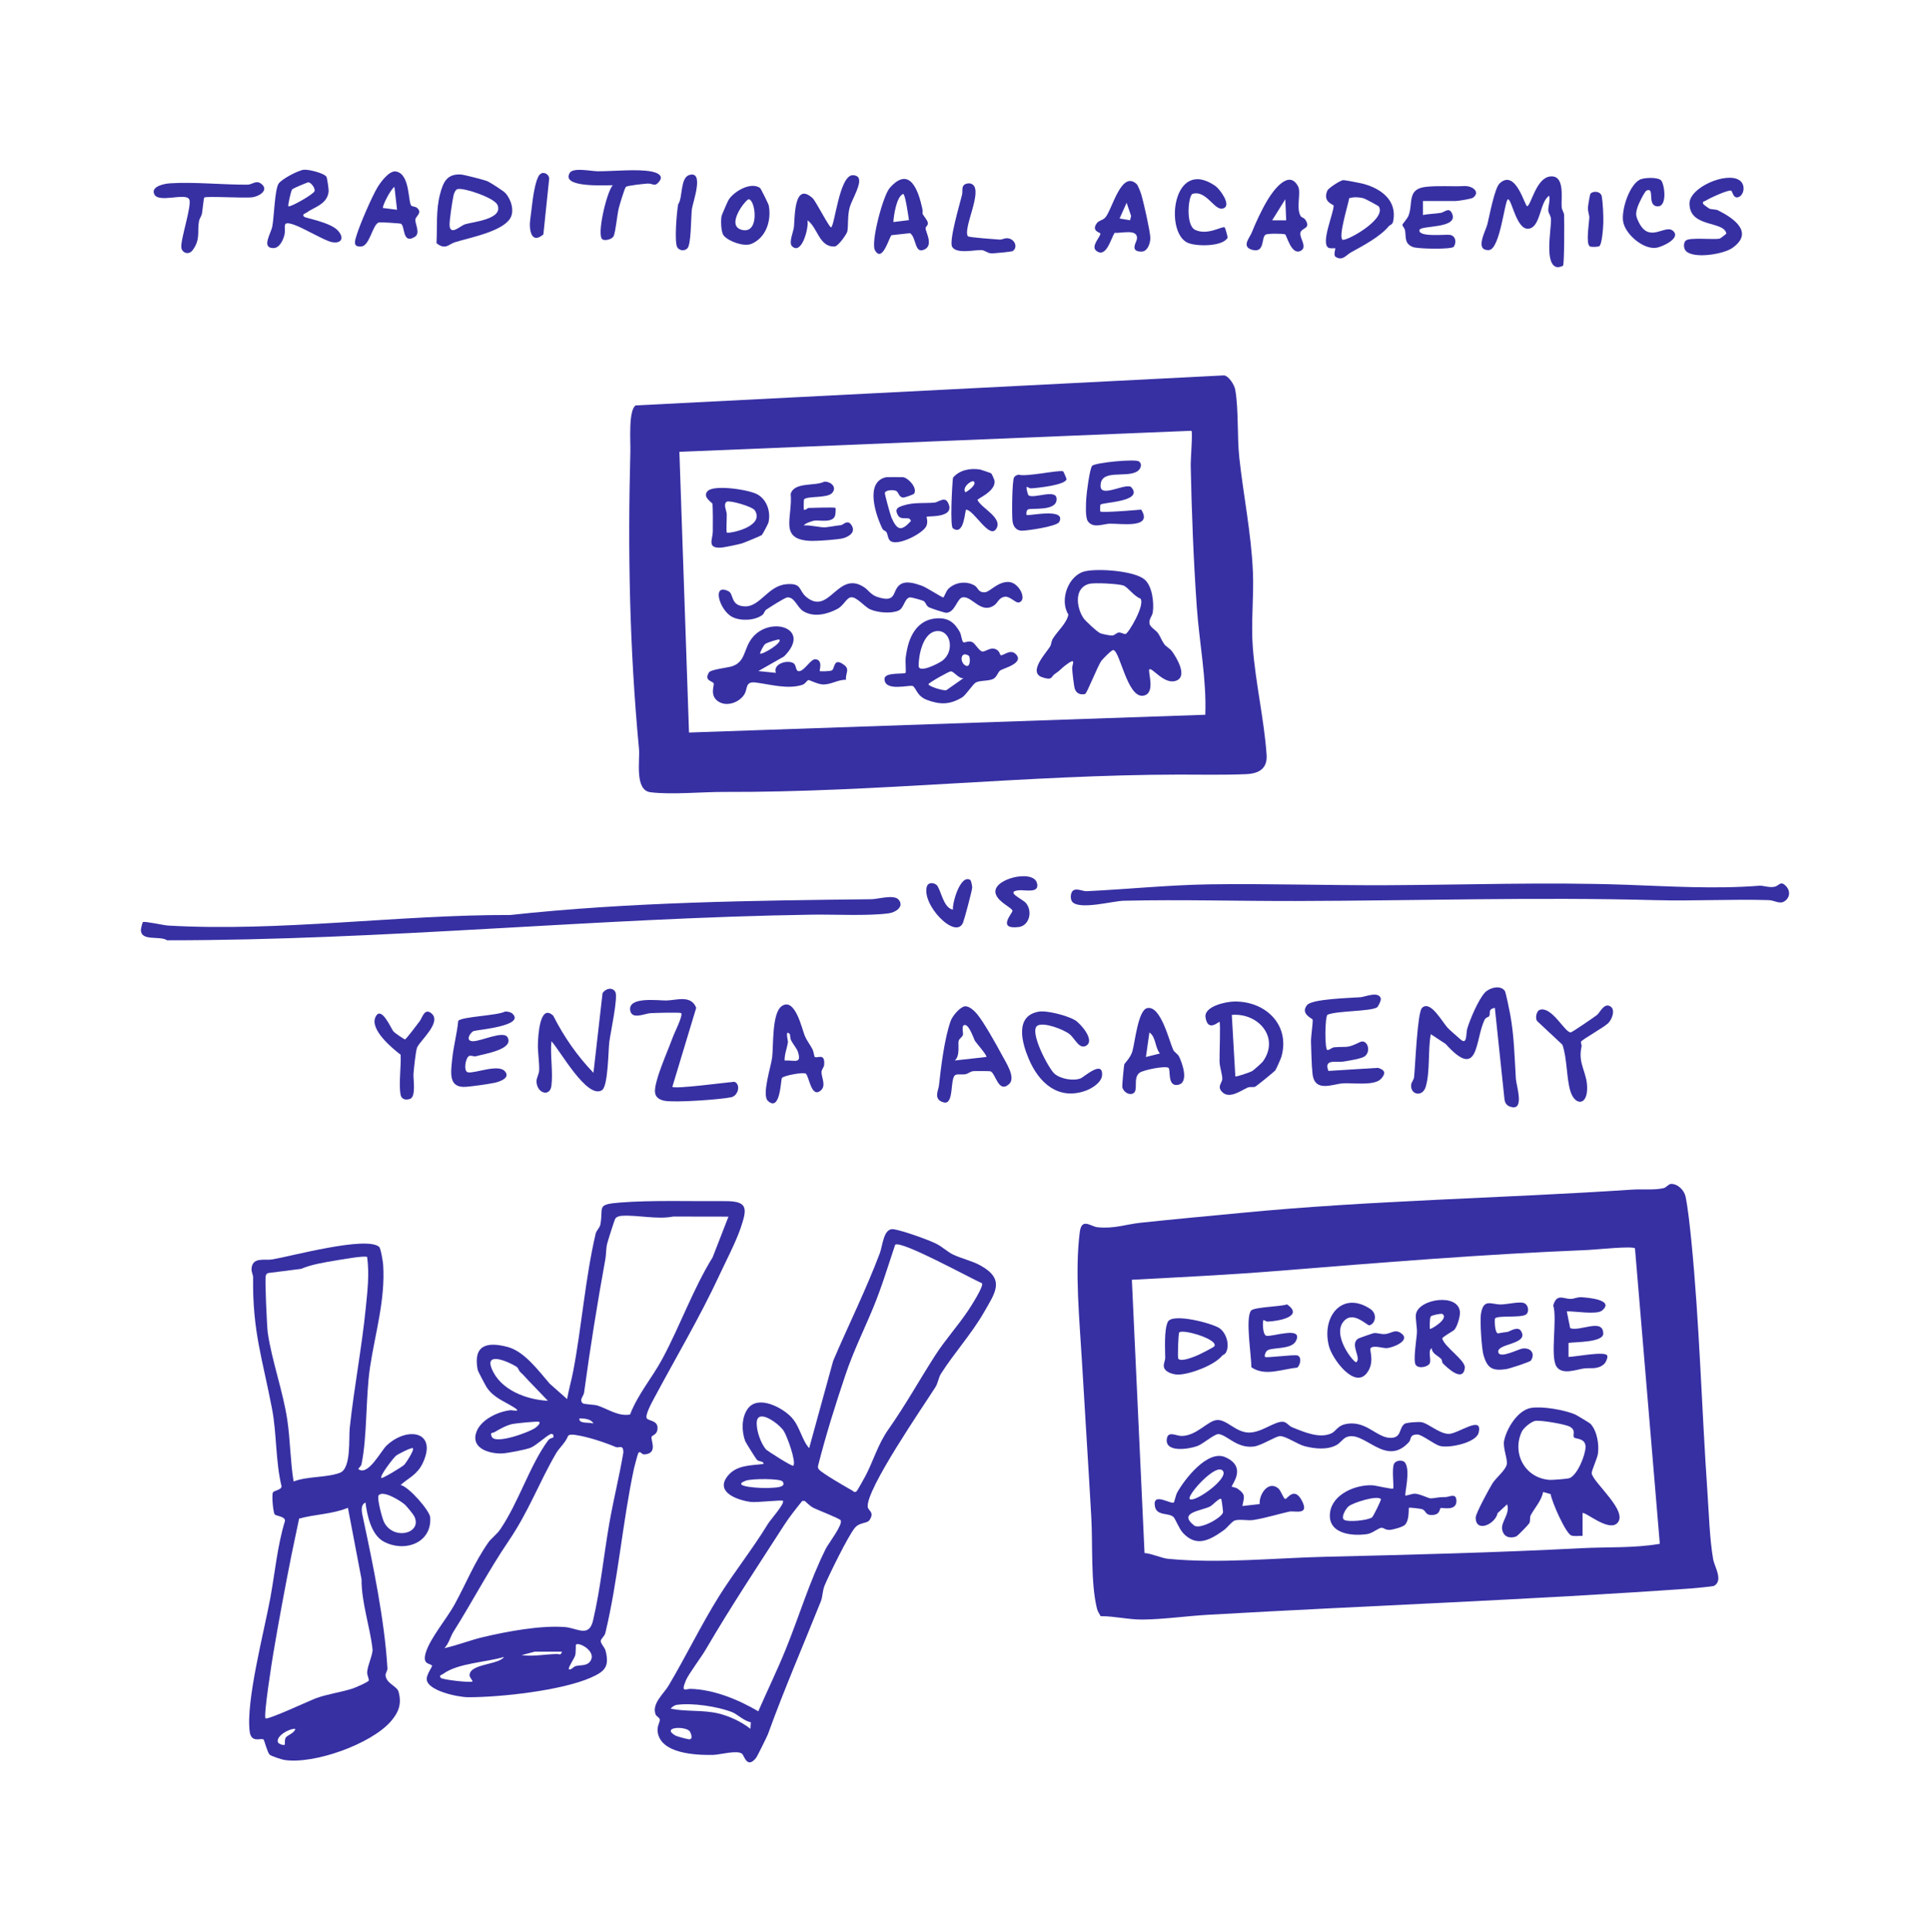 <svg fill="none" height="1201" viewBox="0 0 1200 1201" width="1200" xmlns="http://www.w3.org/2000/svg" xmlns:xlink="http://www.w3.org/1999/xlink"><clipPath id="a"><path d="m87.61 105.49h1024.78v990.02h-1024.78z"/></clipPath><g clip-path="url(#a)" fill="#3730a3"><path d="m761.01 233.361c3 .22 6.52 6.04 7.01 8.86 2.18 12.44 1.12 29.17 2.52 42.19 2.56 23.69 7.42 46.88 8.47 71.11.66 15.26-1.26 31.56-.06 46.94 1.77 22.64 7.01 44.69 8.57 66.68.61 8.57-4.63 11.72-12.66 12.08-13.33.6-28.87.26-42.16.28-93.93.16-188.68 11.13-282.61 10.78-13.42-.05-32.99 1.85-45.73.18-9.9-1.3-6.41-19.89-7.05-26.75-5.9-62.79-7.04-122.51-5.37-185.35.15-5.62-1.33-25.25 3.26-28.34l365.8-18.67zm-20.2 34.42-318.39 13.08 5.98 174.49 321.01-11.04c.81-22.49-3.7-44.54-5.28-66.88-2.07-29.25-3.2-59.24-3.8-88.38-.07-3.22 1.31-20.19.47-21.27z"/><path d="m684.35 1004.64c-.91-1.52-1.87-2.99-2.31-4.76-3.93-15.88-2.57-39.83-3.5-56.48-1.8-32.19-3.99-65.48-5.83-97.18-1.46-25.15-4.53-55.67-1.34-80.4 1.18-9.11 6.84-3.35 11.06-2.94 10.57 1.02 17.21-1.77 26.75-2.8 20.77-2.24 42.14-4.15 62.58-6.13 81.32-7.88 161.54-9.01 243.16-14.47 6.12-.41 13.85.44 19.49-.93 1.65-.4 3.01-2.57 4.62-2.61 4.19-.09 8.18 3.93 9.03 8.04 1.46 7.12 2.77 19.56 3.52 27.02 5.09 51.12 6.44 104.64 10 155.96.91 13.04 1.39 29.83 3.64 42.54.73 4.11 6.43 13 .53 16.28-.74.41-12.36 1.48-14.7 1.65-99.27 7.06-199.77 10.6-299.87 16.34-13.38.77-27.6 2.82-40.62 2.97-8.74.1-17.41-2.13-26.19-2.11zm332.22-228.62c-1.46-1.65-24.26.77-28.82.96-65.5 2.63-128.79 7.84-194.05 13.09-29.91 2.41-59.98 3.86-89.95 5.46l7.87 169.87c4.19.23 10.75 3.2 14.43 3.56 32.08 3.15 66.28-.49 98.3-1.25 53.55-1.27 106.13-2.59 159.09-5.34 16.22-.84 32.54.06 48.57-2.71z"/><path d="m447.14 793c-12.09 25.93-26.86 50.76-40.28 75.87-1.28 2.39-6.06 10.97-4.69 12.84 1.11 1.52 6.41 1.29 6.64 5.49.27 4.82-3.42 4.83-3.69 5.97-.56 2.34 4.11 10.3-4.44 10.92-2.02.15-2.61-2.84-3.9-.63-.25.42-2.31 8.07-2.6 9.4-7.11 33.23-9.87 69.29-17.78 102.16-.49 2.05-2.61 3.53-2.84 4.78-.33 1.79 2.39 4.03 2.99 6.41 2.49 9.89-.54 12.84-9.34 16.7-18.04 7.92-55.88 12.18-76.19 12.11-6.15-.02-25.67-4-25.71-11.4-.02-2.79 3.62-7.83 3.36-8.18-1.36-1.79-6.49-.36-3.75-8.69 2.93-8.87 12.87-20.59 17.64-29.24 7.41-13.46 12.17-25.99 21.16-38.81 1.62-2.3 5.26-5.01 7.28-7.98 11.55-16.94 18.44-39.98 29.78-55.31 1.13-1.52 2.96-1.6 3.11-1.77.6-.69.19-2.92-1.61-2.15-2.62 1.12-8.95 7.06-12.3 8.43-2.99 1.22-15.1 3.57-18.3 3.59-8.05.06-19.07-3.42-15.47-13.36 2.78-7.68 13.34-12.69 21.16-13.54 1.15-.13 7.33 1.47 2.22-1.75-6.17-3.89-12.61-5.98-16.96-12.44-.65-.97-5.49-10.15-5.6-10.75-3.02-15.52 5.61-17.86 18.71-14.35 10.33 2.77 19.23 14.9 26.03 22.78l10.84 9.58c.98-5.74 2.69-11.6 3.78-17.29 5.33-27.85 7.43-57.45 13.96-85.47.51-2.18 2.54-3.58 2.95-5.77 2.04-10.98-2.98-12.45 12.58-13.66 19.42-1.51 44.5-.69 64.47-.85 14.58-.12 14.45 4.1 10.17 16.69-3.04 8.95-9.34 20.97-13.4 29.69zm5.81-36.72-34.38-.06c-9.88 1.98-21.69-1-31.6-.48-1.49.08-3.32.42-4.32 1.64-.52.64-4.63 13.66-5.11 15.61-.86 3.52-.57 6.5-1.16 9.75-4.95 27.18-9.47 55.27-13.22 82.93-.32 2.34-3.36 4.48-.72 6.71.6.51 7.46.82 8.82 1.25 6.7 2.12 12.99 6.96 20.48 5.67 4.96-12.85 13.85-22.96 20.2-34.84 10.97-20.49 19.21-43.63 31.15-62.9l9.85-25.3zm-129.36 96.72c-1.06-.97-1.27-2.67-2.56-3.49-4.5-2.86-19.65-9.66-15.35 1.15 5.31 13.35 21.62 19.41 34.96 20.09-3.95-4.2-8.02-8.33-12.01-12.52-2.36-2.47-2.47-2.88-5.05-5.24zm45.41 31.93c-1.4-2.95-5.89-3.23-8.72-3.25-.76 3.68 6.77 2.24 8.72 3.25zm-33.81-1.08c-.63-.54-14.84.95-16.64 1.34-3.71.81-7.92 3.18-11.2 5.11-1.06.62-2.9-.19-1.59 2.8 2.17 4.95 23.39-2.8 27.13-5.56.92-.68 3.43-2.71 2.3-3.69zm-58.87 140.65c8.18-1.75 16.04-4.98 24.17-6.88 14.86-3.48 35.24-7.33 50.56-6.23 7.76.56 15.12 6.85 17.68-4.05 4.67-19.87 6.68-40.81 10.17-60.7 2.56-14.56 6.23-29.15 8.68-43.76.03-5.27-2.91-2.63-4.52-3.31-6.86-2.89-17.52-6.45-24.98-7.53-1.37-.2-3.81-.63-4.86.51-1.66 4.38-5.27 7.09-7.57 11.03-10.53 18.06-16.82 35.82-29.49 54.45-12.51 18.4-22.43 37.61-34.23 56.3-1.98 3.13-2.8 7.35-5.63 10.17zm77.42 13.09c.92.94 3.01-1.61 4.09-1.9 2.98-.8 6.9.07 9.08-2.92 4.48-6.16-7-12.27-8.8-10.44-.23.24.03 4.77-.47 6.63-.53 1.96-4.67 7.84-3.89 8.64zm-4.37-10.89h-16.89l-8.18 2.16c7.28 1.03 14.59-.6 22.05-.7 1.38-.02 2.41 1.03 3.02-1.46zm-35.98 3.27c-11.03 3.38-28.67 3.79-37.89 10.57-.78.57-2.94.92-1.36 2.5 1.1 1.1 18.4 3.11 19.63 2.18.37-.28-1.82-2.53-1.82-3.8 0-7.3 17.99-6.39 21.44-11.44z"/><path d="m235.72 775.06c1.06.93 2.39 9.21 2.52 11.23 1.41 21.82-5.07 42.8-8.18 63.65-2.78 18.64-1.63 42.91-5.34 60.45-.22 1.05-2.26 2.57-1.82 2.89 5.95 4.39 13.97-11.4 17.46-14.7 12.69-11.99 31.69-9.04 22.62 10.63-3.4 7.38-8.46 9.13-13.91 13.87 5.33 1.21 18.14 16.07 18.42 20.13 1.1 16.24-16.3 21.97-29 15.01-7.64-4.18-10.21-16.13-11.24-24.21-3.57 1.56-2.14 6.63-1.49 9.68 6.12 28.63 13.44 63.88 15.14 93.41.08 1.45-1.25 2.92-1.16 4.28.33 5.03 7.04 6.75 8.01 10.08 2.26 7.75 0 13.19-4.87 18.72-12.34 14.03-47.59 26.64-66.04 23.84-1.67-.25-8.32-2.43-9.21-3.32-1.39-1.4-3.33-9.04-3.72-9.36-1.55-1.29-7.68 2.53-8.66-4.98-2.46-18.87 9.07-62.56 12.86-83.2 2.91-15.88 4.31-32.13 9.08-47.74.26-2.82-5.52-3.03-6.37-4.03-1.01-1.19-1.98-12.2-1.11-13.69.73-1.25 5.73-1.58 5.3-4-3.7-15.3-2.94-32.59-5.82-47.72-5.97-31.34-12.27-48.28-11.82-81.95.02-1.62-1.13-3.33-.97-5.47.57-7.44 8.27-4.9 12.86-5.68 11.78-1.98 58.52-14.73 66.47-7.81zm-7.43 6.34c-1.15-1.15-17.02 1.72-20.03 2.22-6.85 1.14-14.57 2.38-21.05 5.13l-20.33 2.57c-.92.21-1.35.78-1.63 1.64-.65 1.98.73 32.1 1.24 35.53 2.55 17.44 9.47 36.28 12.14 54.14 1.84 12.27 1.88 25.86 3.92 38.29 8.54-3.37 20.72-2.28 28.89-5.45 7.04-2.74 5.32-21.38 6.01-27.79 2.69-25.1 7.45-49.6 9.91-74.04 1.09-10.85 2.39-21.33.93-32.23zm28.4 118.81c-.94-.6-9.47 3.84-10.52 4.73-1.47 1.24-10.19 12.41-9.09 13.8.51.64 13.06-7 14.19-8.13 1.21-1.21 6.62-9.63 5.42-10.39zm-4.75 35.27c-2.61-2.47-14.1-9.55-16.55-5.86-1.12 1.69 2.21 14.1 3.31 16.37 5.83 11.98 24.31 7.19 18.82-3.56-.58-1.13-4.57-6-5.58-6.96zm-35.6 1.8c-9.77 3.99-20.5 3.97-30.36 6.71-1.55 7.71-3.28 15.26-4.82 22.98-3.84 19.28-7.87 40.87-11.22 60.76-.81 4.8-6.21 38.89-4.84 40.4 1.14 1.26 28.08-11.31 31.6-12.57 6.89-2.47 15.12-3.58 22.43-5.9 1.63-.52 9.92-4.06 10.16-5.04s-1.15-3.4-1-5.32c.36-4.37 3.65-10.98 3.32-14.13-1.4-13.31-6.94-29.18-6.82-43.45l-8.46-44.43zm-32.7 137.4c-3.55-.35-11.9 4.28-10.9 8.14.37 1.4 3.77 2.3 4.35 1.67.16-.17-.28-2.88.56-4.34s5.47-2.8 5.99-5.47z"/><path d="m611.73 815.84c-7.53 13.17-18.73 25.53-26.69 38.12-1.48 2.33-1.82 5.8-3.45 8.35-7.39 11.6-43.32 63.63-42.06 74.41.28 2.41 4.37 3.2 1.13 8.14-1.57 2.39-6.12 1.19-9.21 4.95-4.14 5.04-15.85 28.87-18.74 35.78-1.36 3.26-1.2 6.97-2.29 9.7-11.05 27.66-22.89 54.88-32.92 82.66-.46 1.29-6.71 13.87-7.24 14.56-5.73 7.46-7.52-1.18-8.84-2.3-2.97-2.54-13.82.58-17.87.66-10.83.22-32.72-.64-34.63-14.24-.53-3.81 1.62-6.26 1.3-7.82-.24-1.19-2.11-1.96-2.51-2.9-2.79-6.7 4.91-12.93 8-18.12 10.68-17.94 20.46-38.2 31.47-55.71 9.59-15.25 20.54-28.85 30.37-44.92 1.52-2.48 10.71-12.75 9.2-14.23-.71-.7-16.31 1.19-20 .69-8.12-1.08-22.31-5.96-14.39-16.02 5.55-7.06 14.4-6.53 22.4-7.59.03-1.88-2.68-1.26-4.06-2.48-.52-.46-7.01-10.76-7.36-11.71-2.28-6.11-2.4-14.64 1.61-20.15 6.33-8.7 21.42-.85 27.25 5.46 5.17 5.6 6.22 13.8 10.9 19.07l14.94-54.28c9.35-21.96 20.37-43.99 29.02-66.97 1.82-4.84 2.24-15.84 8.68-14.83 5.56.88 20.73 6.27 26.09 8.86 3.96 1.91 7.24 5.16 10.63 6.81 5.3 2.57 11.83 3.89 17.14 6.85 15.66 8.69 9.15 16.94 2.14 29.21zm-9.83-1.11c1.66-2.47 9.85-15.18 8.69-17.02-6.91-2.99-50.48-26.98-54.01-23.94-4.39 13.01-8.42 26.54-13.69 39.2-6.12 14.73-12.26 26.92-17.26 41.79-6.26 18.6-12.07 37.07-16.91 56.09-.29.9-.17 1.63.34 2.43 1.34 2.1 17.18 11.22 20.7 13.18 1.08.6 1.37 1.6 2.83.52.45-.33 4.91-8.31 5.61-9.66 4.87-9.37 7.68-19.51 14-28.52 11.07-15.78 18.96-30.18 29.15-46.09 6.16-9.62 14.32-18.67 20.54-27.97zm-108.61 96.38c1.89-2.54-3.98-18.62-6.06-21.73-3.06-4.59-16.52-14.36-16.74-4.91-.12 5.16 2.52 12.57 5.72 16.47.63.77 16.48 10.97 17.08 10.17zm-6.6 9.9c-1.3-2.07-19.3-1.93-22.84-.64-10.86 3.94 10.66 4.86 14.4 4.56 3.39-.27 10.85-.08 8.43-3.92zm35.97 23.99c-.88-1.22-14.33-6.38-16.87-7.67-2.09-1.07-3.71-2.86-5.46-4.36l-1.51.02c-4 4.97-7.95 9.88-11.43 15.29-16.39 25.48-32.91 50.24-48.57 77.06-2.9 4.97-10.72 15.31-12.3 19.08-3.44 8.19-.14 5.3 2.98 5.4 14.5.45 29.62 6.71 41.98 13.95 5.53-12.69 11.69-25.35 16.91-38.16 8.55-20.98 15-42.85 25.18-63.14 1.37-2.73 10.82-15.06 9.09-17.46zm-55.82 125.58c-4.33-.77-8.35-5.01-11.67-6.3-9.14-3.53-24.55-5.85-34.24-4.54-1.59.21-2.92 1.22-3.95 2.4 9.68 1.99 19.8.62 29.72 2.98 6.83 1.63 14.38 5.19 19.89 9.53zm-38.13 5.44c-3.35-3.26-17.65-2.38-8.81 2.81.95.56 7.4 2.3 8.57 2.35 2.88.13.86-4.55.23-5.16z"/><path d="m88.88 573.18c1.03-.66 12.92 2.01 15.7 2.17 69.23 4 143.12-6.77 212.67-6.57 74.1-8.03 149.6-8.97 224.63-9.81 4.3-.05 14.04-3.21 16.95.39 3.46 4.28-2 7.77-6.04 8.34-12.86 1.81-33.97.66-47.89.87-133.63 2.02-267.08 15.99-401.01 15.93-4.56-3.06-16.26.91-16.28-6.46 0-.87.92-4.64 1.27-4.86z"/><path d="m666.93 560.84c-1.38-1.31-1.41-4.3-.65-6.02 1.65-3.7 6.73-.71 9.24-.83 25.56-1.22 51.39-3.9 76.75-4.27 35.36-.53 73.46.7 110.08.54 49.44-.21 98.45-2.02 148.33-.29 27.52.96 55.49 2.79 83.04.62 2.82-.22 6 1.32 9.59.64 2.78-.53 3.5-3.66 6.56-1.02 2.88 2.48 3.55 6.51.62 9.3-3.44 3.28-6.77.15-10.78.02-22.79-.72-46.69.66-70.3.02-74.45-2.01-149.01.36-223.71.53-35.46.08-71.51-1-106.87-.17-7.02.17-26.91 5.7-31.91.93z"/><path d="m935.65 615.95c.6.83 2.9 12.27 3.34 14.65 2.47 13.41 2.69 26.7 3.52 40.03.24 3.85 5.25 18.89-2.19 17.63-2.93-.5-4.57-2.01-4.9-5.02l-5.98-56.73c-4.58.81-2.47 3.32-3.53 5.16-.33.57-2.03.65-2.77 2.12-6.17 12.26-3.23 38.6-24.28 15.16l-9.24-6.1c-1.87 9.78-.33 23.44-3.19 32.79-2.03 6.62-9.84 4.85-9-1.54.19-1.44 1.6-2.8 1.8-4.57.7-6.26 2.01-40.31 4.94-43.04 5.39-5.03 12.6 9.06 16.22 12.72 1.8 1.82 5.59 5.02 7.75 6.94 4.24 3.78 3.26-3.84 4.15-6.8 1.79-5.91 6.89-17.9 10.93-22.32 2.64-2.9 9.55-5.07 12.42-1.08z"/><path d="m856.13 626.241c-4.43 2.54-24.56 2.01-30.71 4.51-1.71 1.26-1.83 22.09-.05 21.97 1.54-.1 2.73-1.61 4.27-1.72 8.33-.61 7.69.81 15.89-3.2 4.45-2.18 7.19 5.34 3.21 8.67-2.03 1.69-10 2.83-13.07 3.36-4.76.82-12.77-1.91-9.71 5.87l30.77-1.91c4.53 1.26 5.04 3.51 1.88 6.89-4.12 4.4-17.44 2.36-23.45 2.73-6.69.41-17.78 5.99-19.09-5.99-.61-5.55-.74-13.93-.94-19.82-.11-3.19 1.33-12.13 1.02-13.81-.12-.67-7.93-3.55-3.46-9.03 3.16-3.87 27.06-4.4 33.18-4.87 2.97-.23 11.33-3.98 12.66.78.32 1.16-1.67 5.14-2.39 5.56z"/><path d="m792.84 665.47c-.5.64-11.75 9.83-12.51 10.09-1.23.41-3.14-.15-4.65.52-3.9 1.74-10.72 6.83-15.15 3.28s-.58-6.27-.55-8.66c.03-2.81-1.61-7.24-1.72-10.84s.71-23.61 0-24.62c-.36-.5-7.25 6.74-8.71-2.82-1.04-6.82 12.41-9.75 17.81-9.85 19.36-.34 34.94 14.36 29.39 34.25-.34 1.22-3.28 7.86-3.9 8.64zm-7.7-5.53c10.8-14.87-2.69-30.48-19.25-29.06l2.19 38.17c.5.54 9.15-2.53 10.45-3.23.91-.49 6.17-5.27 6.61-5.88z"/><path d="m342.83 675.041c-.93 6.94-8.91 4.63-9.25-2.59-.12-2.54 1.6-4.7 1.67-7.25.13-5.04-.98-11.32-.8-16.33.16-4.49 1.04-25.49 9.53-17.49 6.61 13.02 14.93 25.05 25.01 35.49l5.64-49.43c1.66-2.99 6.35-4.11 8.02-.71s-3.11 25.39-3.82 31.07c-.63 5.01-.71 27.38-4.51 29.84-9.33 6.04-26.47-25.37-31.49-30.39-.83 8.72 1.13 19.35 0 27.8z"/><path d="m971.83 165.13c-.25.4-2.77 1.06-3.5.96-8.36-1.17-3.78-23.22-3.99-29.71-.08-2.44-1.56-3.84-1.67-5.39-.17-2.59 1.3-6.33.57-9.31-6 3.7-5.16 19.4-12.73 20.48s-10.49-18.22-12.88-18.28c-2.04-.05-4.83 31.3-11.96 31.57-8.99.34-1.97-11.73-.87-16.07 1.3-5.12 4.4-22.36 7.63-25.39 10.1-9.47 15.81 14.89 17.19 14.22 2.51-1.22 5.6-17.66 14.28-18.53 9.33-.94 6.65 13.57 7.09 18.98.15 1.87 1.44 3.56 1.5 4.85.18 4.17.19 30.28-.65 31.62z"/><path d="m418.06 675.59c1.55 1.53 33.4-2.75 38.51-3.14 4.05 1.34 2.68 8.67-2.02 9.64-6.82 1.41-34.94 3.42-41.35 2.17-7.54-1.47-6.37-6.67-4.88-12.42 2.02-7.79 7.32-19.74 10.3-27.86.69-1.89 6.22-12.88 4.9-14.19-.68-.67-16.72-.11-19.07.01-3.5.18-11.62 4.26-12.61-1.69-1.47-8.81 17.46-6.11 22.4-6.19 6.43-.1 15.43-3.68 18.64 4.56l-14.83 49.09z"/><path d="m599.87 625.57c2.72-.39 6.08 2.9 7.76 4.93 4.07 4.92 11.98 18.99 15.23 25.12 2.51 4.73 8.99 14.27 4.51 18.29-6.73 6.03-8.25-6.88-11.58-7.98-.51-.17-9.66-.2-10.64-.09-1.94.23-3.13 1.53-4.68 1.87-2.04.44-4.51-.14-6.15.38-4.05 1.31-.68 18.98-7.57 17.17-6.65-1.75-3.29-7.53-2.98-10.28 1.28-11.62 3.48-29.74 7.38-40.5 1.05-2.88 5.63-8.48 8.73-8.92zm13.37 31.47c.87-.7-6.26-8.77-6.99-9.9s-4.16-11.96-7.18-9.71c-1.1.82-.08 4.98-.34 5.82-.45 1.48-2.08 2.15-2.65 3.64-.69 1.83 1.11 9.5-2.47 12.33z"/><path d="m506.5 656.93c1.57 1.32 6.63-2.89 5.92 5.06-.13 1.48-1.57 2.78-1.63 4.37-.13 3.33 3.1 8.48-.49 11.51-5.97 5.05-7.23-9.09-9.32-10.5-1.57-1.06-13.85 1.25-14.82 2.72-.76 1.16-.92 21.401-8.7 14.241-3.94-3.63 1.88-21.11 2.61-26.88.95-7.46-.27-27.9 6.11-32.13 8.3-5.51 12.6 14.85 14.23 18.63 1.35 3.13 3.29 5.42 4.78 8.32.66 1.28 1.12 4.509 1.31 4.659zm-15.39-14.06c-3.19-3.5-1.11 4.27-1.18 4.79-.52 3.87-2.21 7.58-2.08 11.57 6.13-.34 10.84 2.45 8.23-5.5-.57-1.74-2.98-4.76-4.11-6.83-.68-1.24-.72-3.869-.86-4.019z"/><path d="m203 109.94c.39.68 1.44 7.76 1.34 8.9-.71 8.19-8.89 9.77-13.89 13.41-.79.58-2.93.91-1.36 2.5.79.8 15.79 3.35 20.66 8.24 4.41 4.44 3.03 8.68-3.35 7.53-4.43-.8-17.77-8.91-23.81-10.9-7.98-2.62-4.58 1.39-5.74 6.35-.76 3.26-3.09 8.24-6.83 8.25-7.76.01-1.53-9.04-.69-13.59 1.1-5.97 1.5-22.25 3.75-26.25 1.66-2.95 12.29-8.46 15.75-8.86 2.94-.34 12.81 2.08 14.17 4.42zm-23.72 18.27c.9.94 15.67-7.41 16.29-9.41.56-1.84-2.16-5.27-3.73-5.47-.71-.09-9.58 3.79-10.08 4.26-.91.86-2.85 10.22-2.48 10.61z"/><path d="m863.43 140.68c-5.46 6.6-16.07 12.11-23.55 16.26-2.85 1.58-5.23 5.52-9.46 2.69-1.52-1.01.03-5.09-.18-5.25-.37-.27-3.19.36-4.43-.48-4.69-3.19 3.71-22.05 3.37-26.14-.06-.67-7.1-2.17-3.84-9.34.73-1.61 8.12-6.35 9.73-6.44 1.19-.07 11.09 1.87 12.86 2.36 10.93 3 20.9 10.37 18.3 23.18-.46 2.27-1.89 2.08-2.79 3.17zm-6.12-12.3c-.29-.46-8.57-4.91-9.55-5.15-2.84-.69-6.06-.92-8.88 0-.72 4.25-6.65 23.06-4.28 25.7 1.58 1.76 27.78-12.57 22.71-20.55z"/><path d="m314.1 119.88c3.62 3.78 5.99 11.23 3.1 15.89-5.1 8.22-25.12 11.94-34.34 14.8-3.95 1.22-5.8 5.06-11.46.6.54-10.23-.43-20.49 2.22-30.56 1.93-7.36 4.29-12.72 13.08-12.12 1.9.13 14.62 3.35 16.55 4.24 1.69.77 9.67 5.92 10.85 7.14zm-29.51-2.37c-1.36.3-2.28 2.57-2.58 3.86-.71 3.12-2.86 16.94-2.43 19.38.96 5.52 6.57-.37 9.57-1.34 4.5-1.46 23.91-3.06 20.19-11.96-1.9-4.54-20.81-10.82-24.75-9.94z"/><path d="m318.59 630.071c8.26 7.7-21.91 10.049-24.07 10.839s-5.64 6.49-.24 6.32 18.87-6.799 21.31-2.409c4.17 7.49-14.36 10.26-19.62 11.74-1.38.39-3.26-.771-4.39-.101-2.23 1.33-3.54 9.581-.61 10.121 4.18.78 18.72-5.321 22.88-.741 3.81 4.19-3.1 6.61-6.73 7.32-4.33.85-12.79 2.051-17.22 2.411-11.33.93-9.59-8.83-8.72-17.46.78-7.71 3-15.731 3.73-23.521 2.14-2.68 24.28-3.21 29.13-5.8 1.43-.07 3.49.301 4.53 1.281z"/><path d="m645.02 637.581c-5.37 3.36 6.89 26.66 10.67 29.9 3.72 3.19 11.58 4.62 16.13 2.88 2.15-.82 14.06-11.79 13.4-1.96-.3 4.51-6.34 8.21-10.14 9.58-16.99 6.12-29.02-4.71-35.38-19.59-4.27-9.99-8.97-26.79 6-29.51 5.28-.96 18.08 2.51 22.65 5.23 3.43 2.04 12.6 12.47 7.07 15.87-4.33 2.66-7.05-4.44-10.38-7.11-3.67-2.94-16.14-7.72-20.01-5.3z"/><path d="m726.48 663.75c-2.1-1.33-15.55 1.35-17.89 3.05-4.62 3.39-.24 11.61-4.45 13.06-2.73.95-5.81-1.52-6.37-4.13-.15-.69 1.04-13.39 1.25-14.07.23-.75 3.83-4.06 5.04-8.11 1.59-5.35 3.5-25.56 9.17-26.88 8.44-1.98 13.65 20.32 16.22 25.91.7 1.52 2.75 2.47 3.57 4.07 2.03 3.98 6.44 16.35-.54 17.69s-4.38-9.55-6.01-10.59zm-5.29-8.89c-3.21-3.86-2.36-10.23-6.53-13.07l-2.18 15.26z"/><path d="m1076.48 118.56c-1.59-.94-13.92 4.81-15.86 6.14-.79.54-2.7.38-1.39 2.4.12.18 3.29 2.46 3.49 2.54 1.71.71 4.05.4 5.43 1.08 9.7 4.81 22.79 13.79 8.89 23.46-5.51 3.83-23.74 6.86-28.77 1.88-1.53-1.52-1.77-5.25 0-6.61 2.59-1.97 16.82-.4 20.93-1.09.29-.05 4.22-2.96 4.17-3.22-1.5-8.03-22.8-3.38-22.92-18.55-.08-10.07 22.89-19.93 30.98-14.61 4.39 2.88 2.88 10.02-1.13 10.7-2.61.44-3.21-3.75-3.84-4.12z"/><path d="m884.75 124.95v8.73c3.67-.82 7.43-.72 11.17-1.38 2.31-.4 5-3.72 6.87.32 4.51 9.77-19.57 7.27-20.21 10.34-.97 4.66 15.99 2.65 18.82 3.03 3.78.51 4.28 4.77 2.5 7.38-1.23 1.8-22.42 1.38-25.41.19-5.42-2.16-4.15-6.05-4.89-10.39-.21-1.26-1.7-2.7-1.64-3.51.03-.4 3.03-3.61 3.83-5.67 2.94-7.55-1.14-16.42 10.54-17.81 7.69-.92 16.62-.13 23.98-.52 5.29-.28 10.25 3.69 5.6 7.2-1.07.81-9.33 2.1-11 2.1h-20.17z"/><path d="m575.8 136.19c2.68 3.75-.22 4.07-.3 5.67-.1 2.14 4.93 10.26-.42 13.07-6.62 3.48-5.09-7.07-9.21-10l-11.53 1.26c-1.33.66-5.69 17.74-10.35 9.3-2.65-4.79 5.02-33.98 9.26-38.74 12.4-13.94 17.7 1.67 20.11 12.45 1.08 4.82-1.37 1.66 2.43 6.98zm-10.64.64c-.26-1.64-2.32-16.85-3.71-16.24-4.07 1.79-5.75 13.3-5.99 17.44z"/><path d="m126.99 122.83c-.36.35-1.1 8.28-1.44 10.01-.31 1.55-1.5 2.92-1.83 4.71-1.2 6.59 1.09 11.09-3.9 17.9-2.48 3.38-6.7 1.74-7.08-1.6-.58-4.96 6.74-26.36 4.91-29.94-2.24-4.39-19.22 2.65-21.77-3.27-2.09-4.84 6.38-6.47 9.78-6.69 15.14-.97 32.81.93 48.16.85 2.98-.01 5.36-2.92 8.42-.7 5.31 3.86-.74 7.91-5.42 8.55s-28.76-.87-29.84.16z"/><path d="m533.37 109.95c3.25 3.29-3.78 14.16-5.06 18.93-1.47 5.47-.75 11.26-1.48 15.02-.29 1.48-5.6 9.18-7.83 9.31-9.75.56-10.55-11.88-16.96-16.26 1.03 4.11-3.45 22.02-9.59 16.11-2.23-2.15.92-9.24 1.19-11.95.62-6.05-.01-28.64 11.71-17.83 1.87 1.73 10.39 18.45 11.39 18.03 2.26-.95 5.06-31.79 13.24-32.4 1.08-.08 2.63.28 3.39 1.05z"/><path d="m808.76 134.441c.4.65 2.09 1 2.79 2.05 3.68 5.5-1.64 5.01-2.84 7.68-1.48 3.28 4.92 9.54-.24 11.86-5.72 2.57-8.46-10.12-9.52-10.39-1.79-.46-10.72-.62-12.11.25-2.7 1.7-.26 11.52-8.15 9.43-7.08-1.88-1.74-7.39-.41-10.73 2.31-5.82 6.08-14.05 9.86-20.33 3.23-5.36 13.24-19.56 19-8.3 1.96 3.83-1.48 13.45 1.62 18.48zm-9.06 2.51-.55-13.08-8.18 13.07 8.73.02z"/><path d="m255.87 127.93c.73.58 2.4.37 3.53 1.38 3.33 3-.87 5.06-1.12 7.06-.36 2.8 3.42 8.59-.48 10.94-7.74 4.67-5.87-6.78-8.48-8.21-.6-.33-13.01-1.05-13.67-.87-4.09 1.14-5.63 14.62-11.09 15s-3.87-3.57-2.82-7.08c1.97-6.53 9.45-23.83 12.91-29.61 1.95-3.27 7.33-10.59 11.42-9.96 9.19 1.41 7.46 19.51 9.78 21.35zm-9 2.46-1.62-14.16c-2.23 1.06-7.91 12.28-7.09 13.07l8.72 1.09z"/><path d="m1001.28 625.58c3.26 2.06 1.07 8.02-1.32 10.39-2.75 2.73-15.92 9.98-16.91 11.51-.37.56.53 2.02.29 3.09-2.49 11.17 3.78 15.92 3.48 26.48s-7.76 9.92-10.42 1.21c-2.47-8.08-1.95-20.18-4.95-28.85l-15.24-14.25c-2.11-1.55-.99-6.79 1.19-7.45 7.69-2.34 15.76 14.64 19.33 14 .96-.17 14.4-9.37 16.23-10.79s4.37-7.82 8.32-5.32z"/><path d="m706.69 114.37c.96.89 2.68 5.66 3.13 7.23 1.34 4.71 5.29 22.02 5.4 26.13.09 3.33-1.61 8.66-5.49 8.67-7.61.02-2.98-5.93-2.8-7.99.56-6.38-9.48-3.32-13.92-3.66-2.31 3.57-5.09 15.6-11.15 11.34-4.09-2.88 2.49-8.89 2.32-10.92-.06-.73-5.93-1.43-2.16-6.5 1.29-1.74 3.51-1.59 5.23-3.49 4.18-4.61 9.87-29.62 19.42-20.81zm-4.05 22.56.63-2.71-2.78-8.18-4.37 9.79 6.53 1.09z"/><path d="m374.59 148.79c-3.79-2.37 2.64-29.63 6.4-33.65-4.78-.03-32.4 1.66-26.74-7.66 2.16-3.55 13.24-1.04 17.47-1.02 9.58.04 24.79-1.6 33.56.2 3.68.76 7.49 2.6 4.54 6.24s-3.73.93-7.4 1.22c-2.34.18-12.42 1.19-13.29 2.08-.78.8-3.83 10.99-4.37 13.08-1.01 3.94-1.99 14.93-3.22 17.5-.96 1.99-5.32 3.05-6.96 2.03z"/><path d="m268.41 630.061c6.18 5.45-7.05 16.69-9.02 20.95-.92 1.98-2.05 13.51-2.3 16.57-.24 2.9 1.77 14.16-2.16 15.52-2.58.89-5.31.37-5.86-2.61-1.25-6.74.42-17.63.03-24.86-5.51-4.19-19.23-15.72-15.65-23.4s9.77 7.36 11.24 9.02c.74.83 6.69 4.89 7.12 4.85.73-.08 8.25-10.11 9.22-11.43 1.6-2.19 2.99-8.48 7.39-4.6z"/><path d="m755.64 115.57c2.72 1.88 9.55 11.15 5.74 13.58-5.78 3.68-10.73-11.35-19.88-8.64-2.6.77-4.55 19.4 1.56 22.36 7.69 3.72 17.02-2.55 18.41-1.53.27.2 2.04 6.04 1.75 6.53-3.2 5.52-19.57 5.44-24.88 2.99-14.44-6.68-9.12-53.53 17.3-35.29z"/><path d="m450 146.45c-1.78-2.14-1.89-9.43-1.36-12.19.11-.56 3.86-9.21 4.28-9.89 3.22-5.26 13.72-11.59 19.63-7.55.5.34 5.26 9.97 5.44 10.91 1.75 9.25-1.58 20.1-10.9 23.89-4.63 1.88-14.11-1.58-17.09-5.16zm15.5-22.57c-1.76-.04-14.89 16.68-3.94 19.07s8.13-18.98 3.94-19.07z"/><path d="m1032.78 112.12c2.16 2.21 4.18 16.76-2.42 16.14s-1.14-12.13-6.56-9.83c-1.21.52-4.9 8.1-5.46 9.82-1.5 4.56-1.45 5.87.71 10.14 6.57 13.03 16.17.87 21.12 5.08 5.28 4.49-6.3 9.81-10.05 10.5-8.23 1.52-19.91-8.56-20.97-16.6-.95-7.21 3.74-21.88 10.2-25.58 2.67-1.53 11.4-1.76 13.43.32z"/><path d="m600.93 114.201c1.29-.37 2.43-.37 3.61.35 6.76 4.16-5.9 27.19-2.78 32.27.52.84 17.95 1.94 19.67 2.1 1.84.17 3.44-1.33 6.01-.65 3.87 1.02 5.35 5.71 2.21 7.8-.57.38-12.13 1.58-13.69 1.38-2.15-.28-3.71-1.8-5.54-1.98-3.63-.36-15.98 2.75-18.46-2.18-1.93-3.84 4.76-26.39 6.18-32.11.63-2.53-.8-5.97 2.79-6.99z"/><path d="m637.97 561.44c4.24 5.25 1.92 14.05-4.62 14.83-13.87 1.66-3.61-8.82-3.83-10.11-.34-2.06-8.68-5.11-10.41-10.49-2.95-9.15 23.03-15.6 25.59-6.9 2.03 6.91-7.36 4.22-11.34 4.64-8.72.93 2.51 5.43 4.61 8.03z"/><path d="m603.32 547.03c.45.28 1.22 3.76 1.16 4.73-.12 2-4.81 19.54-5.65 21.64-4.51 11.34-26.18-11.26-22.49-22.5.83-2.52 4.16-2.31 5.94-.82 2.63 2.2 4.05 14.38 10.23 15.37-.54-3.98 4.66-22.33 10.81-18.43z"/><path d="m428.63 108.761c9.5-2.79 2.07 17.16 1.56 21.22-.62 4.92-.36 22.11-2.83 24.43-1.86 1.74-4.61 1.48-6.13-.47-2.16-2.78-.43-22.47.44-27.02 2.96-3.95 1.12-16.45 6.96-18.16z"/><path d="m337.03 107.61c2.13-.54 4.44 1.29 4.43 3.45l-3.61 34.65c-7.58 6.5-9.06-3.05-8.16-9.37 1.02-7.19 1.65-16.43 3.81-23.45.55-1.79 1.52-4.77 3.54-5.28z"/><path d="m988.49 153.141c-2.59-1.6-.46-14.26-.31-17.68.08-1.76-.98-3.83-.86-6.51.05-1.08 1.25-8.07 1.49-8.42 1.32-1.94 6.52-1.95 7.15 1.69s1.05 12.23.93 16.22c-.08 2.83-.79 14.07-2.72 14.7-1.11.36-4.84.53-5.69 0z"/><path d="m723.85 400.37c1.08 1.49 3.69 2.89 4.79 4.4 2.88 3.95 9.62 15.08 3.2 18.13-7.52 3.58-15.53-8.33-17.19-6.82-1.24 1.13 4.28 15.2-3.89 16.38-9.82 1.43-14.27-27.33-18.48-28.38-1.04-.26-6.66 5.57-7.45 6.66-2.47 3.4-9.03 20.38-10.15 20.65-2.98.73-5.49-.36-6.43-3.27-.56-1.75-1.54-10.38-1.61-12.63-.09-2.68 3.21-7.62-4.59-1.63-2.24 1.73-2.89 2.9-6.19 5.08-2.47 1.64-1.29 4.27-7.79 2.08-9.23-3.11 2.5-15.22 4.88-19.22.77-1.3.67-3.18 1.7-4.85 2.98-4.81 8.57-9.47 9.62-14.94-5.71-9.03-.02-24.71 10.63-26.96 8.23-1.74 29.7-.25 36.42 4.92 5.11 3.94 6.29 14.54 5.45 20.6-.36 2.6-2.78 4.44-1.96 7.44.52 1.89 4 3.85 5.29 5.71 1.43 2.06 2.09 4.34 3.76 6.64zm-50.28-16.25c1.11 1.69 8.65 8.76 10.61 9.54 1.27.5 6.1 1.48 7.27 1.4 1.68-.11 2.62-1.71 4.16-1.87 1.46-.15 3.18 1.11 4.23.9 1.8-.36 12.42-18.29 9.21-22.04-3.78-1.21-7.81-7.08-10.47-8.05-3.26-1.19-18.12-1.89-21.28-1.09-9.71 2.46-7.97 14.75-3.73 21.21z"/><path d="m537.6 365.25c2.3 1.58 3.96 4.51 7.84 5.8 12.23 4.07 9.14-3.49 13.79-7.34 3.73-3.1 9.69-1.07 13.86.38 3.09 1.08 12.41 7.28 13.42 7.3.46.01 1.74-4.07 3.27-5.5 4.34-4.06 11.08-4.88 16.2-1.92 2.19 1.26 2.23 4.69 6.69 4.15 2.86-.35 7.62-6.43 14.22-6.37 6.99.07 12.18 11.81 6.38 12.77-1.92.32-5.64-4.28-8.85-3.54-3.78.87-3.78 3.76-6.66 5.55-8.11 5.04-13.4-6.13-19.19-5.21-3.57.57-4.51 9.04-10 9.61-1.1.11-10.14-2.86-11.27-3.59-1.56-1.01-1.64-2.91-3.05-3.75-.79-.47-7.56-2.35-8.42-2.25-3.47.41-3.62 6.61-7.12 8.19-4.6 2.08-13.14 1.29-17.71-.77-3.66-1.65-8.58-8.24-12.2-7.41-2.62.6-4.33 5.16-8.16 7.18-6.32 3.35-14.67 5.39-21.17 1.41-3.86-2.37-5.35-8.85-9.88-8.58-1.6.1-11.1 6.23-13.23 7.65-.99.66-1.22 2.47-2.39 3.31-4.77 3.46-13.26 3.85-18.51 1.28-8.15-3.98-13.17-21.48-2.48-16.06 3.39 1.72 1.04 9.19 10.31 9.4s14.32-12.81 25.6-13.78c9.98-.85 7.46 3.75 12.38 7.87 14.54 12.18 19.59-17.27 36.33-5.78z"/><path d="m622.11 407.23c1.45.81 5.85-4.14 9.39-.69 5.75 5.61-7.5 8.88-9.47 10.14-1.6 1.02-2.14 4.18-4.48 5.34-2.93 1.46-8.17.81-10.83 2.25-1.81.98-6.25 7.9-8.46 9.22-7.67 4.6-13.67 4.68-21.99 1.56-6.26-2.35-6.76-7.71-8.76-8.6s-17.46 3.73-17.56-4.38c-.05-4.44 12.02-2.78 13.12-3.83.34-.32-.19-7.39.03-9.24.37-3.03 1.12-7.03 2.1-9.89 2.81-8.18 8.14-14.06 16.93-14.7 7.18-.52 11.1 2.22 14.6 8.37 1.08 1.9 1.14 5.64 2.27 6.48.7.52 3.07-1.2 5.47-.13 1.85.82 4.21 5.43 6.18 5.82 2.07.41 4.64-2.63 8.06-1.54 2.79.89 3.06 3.64 3.38 3.82zm-39.66-14.93c-8.58.75-11.28 14.8-11.28 21.55 0 4.94 12.17-1.31 14.51-2.98 8.09-5.78 5.65-19.35-3.23-18.57zm19.73 15.2c-5.27-3.13-5.6 4.79-1.46 6.38 2.76 1.06 2.75-5.61 1.46-6.38zm-3.12 14.04c-3.05.5-5.99-4.38-7.97-4.2-1.34.12-13.82 7.17-13.81 8.01.02 1.25 9.28 4.26 11.17 3.65l10.61-7.45z"/><path d="m487.48 408.07-15.97 9.08 10.89 1.11c-2-5.61 7.13-8.29 10.93-6.02 2.12 1.27 1.02 5.38 3.8 4.95 3.23-.5 7.05-7.62 9.82-7.39 4.99.41 2.39 7.05 2.72 7.35.31.28 6.65.22 7.68-.49 1.83-1.27.8-8.36 7.55-3.27 3.64 2.74.7 5.17 1.08 9.18-5.19-.15-9.11 3.09-14.51 2.89-2.96-.11-8.3-2.82-8.75-2.73-1.02.19-1.98 2.33-3.67 2.91-9.13 3.09-20.34-.28-29.19-1.37-6.72-.83-4.81 3.75-7.06 7.37-3.19 5.13-11.35 8.09-16.65 4.09-5.01-3.78-1.82-9.98-2.43-10.98-.98-1.6-6.2-1.62-2.83-6.86 1.09-1.69 11.63-2.88 14.05-3.64 8.84-2.75 7.24-10.86 12.78-17.78 11.15-13.92 37.43-5.98 19.76 11.6zm-2.91-10.52c-.41-.4-7.6 1.87-8.72 2.72-1.31.99-3.52 5.77-3.27 5.99 1.15 1 14.06-6.69 11.99-8.71z"/><path d="m568.35 306.87c-.29.47-5.81 2.52-6.89 2.42-2.77-.26-2.58-3.56-4.54-4.26-1.65-.59-6.4-.53-6.74 1.43-.13.78 3.38 13.67 4.13 15.35 3.52 7.92 6.07 8.59 12.04 2.11-.68-3.7-6.02.27-8.17-3.8s.39-4.92 3.81-5.99c6.33-1.99 12.73-1.14 19.03-1.7 2.33-.21 6.25-3.91 8.28-.19 5.44 9.99-12.32 8.39-13.12 8.97-.25.18 1.13 3.42-.39 6.14-2.41 4.3-15.86 11.29-21.14 9.44-2.86-.94-2.34-4.24-3.55-6.08-.53-.8-1.88-.87-2.5-2.14-4.01-8.2-11.17-29.19 2.47-31.95.51-.1 9.71-.07 10.42.01 3.16.38 9.09 6.62 6.87 10.23z"/><path d="m703.48 302.96c7.69 9.07-17.93 9.14-19.23 10.75-.31.38-.28 4.08-.14 4.23.87.93 22.33-.86 25.45-1.16 7.52 11.91-12.37 8.63-19.49 8.75-4.12.07-10.35 3.17-13.67-1.51-1.71-2.41-1.19-10.85-1-14.24s2.2-18.99 3.72-20.27c2.41-2.03 26.69-4.31 29.03-2.7 2.1 1.44 1.3 4.49-.71 5.95-6.72 4.89-23.56-1.9-23.13 9.63.27 7.18 16.39-2.7 19.16.57z"/><path d="m519.47 315.76c.25.25.06 3.74-.23 4.68-1.46 4.87-9.68 2.69-13.13 3.22-.94.14-5.92 1.74-6.26 2.99 3.85-.46 10.19 1.43 13.53 1.11 2.7-.26 6.16-.97 9.6-1.33 1.29-.14 3.97-3.72 6.38-.11 2.85 4.28-.98 6.98-4.86 8.19-2.97.93-16.42 1.81-19.74 1.73-21.03-.46-11.77-14.39-13.14-29.27 2.36-7.56 14.96-4.57 20.87-7.54 4.19-.21 8.18 3.51 4.82 7.08-3.13 3.33-15.44 1.69-17.35 3.9-.28.32-.31 6.18-.11 6.43.52.64 2.52-1.09 2.72-1.09 2.42 0 16.31-.61 16.9 0z"/><path d="m471.12 307.43c5.9 3.43 8.16 10.87 6.69 17.37-.19.83-3.72 7.45-4.17 7.82-.51.43-10.94 4.73-12.29 5.16-1.84.58-11.05 2.48-12.72 2.61-9.28.71-5.56-5.01-5.44-9.87.06-2.56.13-15.73-.26-17.48-.13-.57-6.66-4.36-2.79-7.93 4.26-3.92 25.71-.75 30.98 2.31zm-19.25 23.6c.94.94 23.86-3.45 17.52-13.71-1.58-2.55-16.01-6.54-17.56-5.44-2.33 1.66-.05 5.42.03 7.71.07 2.04-.39 11.03.01 11.44z"/><path d="m661.06 293.03c.22.14 2.09 4.5 2.07 4.76-.26 3.71-18.9 5.68-22.13 5.77-1.02.03-2.45-1.14-2.67-.88-.39.48.69 4.93 1.25 5.28 3.38 2.12 16.85-4.06 17.36 1.82.73 8.55-16.24 5.68-17.92 6.98-.98.76-1.02 3.01-.69 3.35.84.85 24.99-4.77 20.25 4.37-1.4 2.7-19.59 5.38-23.15 5.4s-5.45-2.58-5.88-5.89c-.47-3.59-.33-25.68 1.04-27.42.71-.9 1.75-1.35 2.86-1.5 4.36 1.55 25.75-3.24 27.61-2.05z"/><path d="m616.24 294.22c.45.32 2.1 4.09 2.16 4.81.54 6.72-11.02 10.91-10.6 11.82 2.3 5.04 16.21 11.18 11.5 18.05-4.29 6.26-13.74-11.88-18.58-12.06-.84-.03-1.06 16.73-8.27 11.54-1.84-1.32-.47-27.28.09-31.44 4.03-4.79 10.67-6.06 16.82-5.09.47.07 6.58 2.16 6.88 2.38zm-10.63 5.19c-1.33-1.42-7.63 3.54-5.43 6.54.26.36 7.35-4.5 5.43-6.54z"/><path d="m1005.51 946.831c-5.47 5.43-19.82-7.29-21.54-6.27v14.17c-2.2-.13-4.77.41-6.88-.22-3.54-1.05-12.26-20.98-12.96-25.74l-4.65-1.33c-1.18 5.56-5.03 9.55-7.64 14.26-.85 1.53-.21 3.53-.92 5.09-.24.54-7.24 8.04-8.43 8.41-4.17 1.27-7.72.05-8.52-4.56s5.15-9.85 3.09-15.54l-5.92 5.51c-1.41 6.94-13.69 12.43-13.61 2.66.02-2.51 8.45-18.02 10.41-21.14 2.21-3.52 8.15-8.21 8.91-11.82.66-3.13-2.54-10.4-1.65-14.72 1.56-7.57 8.39-18.95 16.67-20.4 6.95-1.21 20.85 1.22 27.45 4.04.78.33 9.14 5.34 9.52 5.75 4.16 4.41 5.53 12.95 4.68 18.78-.39 2.73-4.07 10.69-3.87 12.06.83 5.79 23.18 23.74 15.87 31zm-26.84-53.32c-1.06-1.68 1.5-4.33-2.62-6.65-2.89-1.63-18.52-4.24-21.55-3.61-2.63.54-7.27 4.36-8.41 6.88-6.21 13.74 2.49 28.99 17.71 29.79 1.48.08 10.83-.62 12.04-1.09 4.97-1.9 9.92-14.35 10-19.37.09-5.69-6.5-4.9-7.17-5.95z"/><path d="m765.9 924.171c.12.15 2.48.42 3.65 1.26 5.15 3.69 4.05 4.92 2.9 10.75l10.76-1.23c-.47-6.11 5.44-14.92 11.63-9.71 1.62 1.37 3.16 6.44 4.31 6.56s5.94-8.77 10.89 2.26c3.56 7.93-5.34 4.89-8.46 5.59-6.81 1.52-14.66 3.97-22.14 5.18-3.68.59-8.33-.67-11.68.32-1.77.52-4.79 4.6-6.96 6.13-8.59 6.08-16.84 10.7-25.26 1.64-2.52-2.71-4.68-8.73-5.91-9.9-2.98-2.86-10.38-.51-11.53-6.53-1.79-9.38 9.93-1.2 11.75-2.51.26-.19 1.26-4.73 2.05-6.15 4.58-8.28 18.95-26.9 29.96-22.01 14.1 6.26 3.33 17.51 4.03 18.37zm-5.48-9.76c-4.03-5.73-22.83 15.44-20.68 17.41 2.77 2.55 24.15-12.48 20.68-17.41zm-1.07 17.42c-.95-1.14-5.41 3.82-6.87 4.57-5.54 2.86-20.33 3.62-10.05 11.84 3.59 2.87 17.72-5.04 18.01-8.26.05-.52-.84-7.84-1.1-8.15z"/><path d="m873.07 885.22c1.21-1.05 9.14-1.48 10.87-1.15 4.23.81 10.73 6.96 16.56 7.26s21.72-12.25 18.84-.68c-1.54 6.18-18.24 9.69-23.97 8.2-3.66-.95-11.3-7.17-14.13-7.15-5.04.04-3.61 2.94-5.18 4.68-14.63 16.25-27.92-7.82-39.01-2.98-2.11.92-3.71 3.59-6.05 4.86-5.83 3.15-13.43 2.34-19.72.74-4.4-1.12-11.85-6.37-15.41-6.29-2.75.06-11.51 5.89-16.29 6.48-10.52 1.32-16.69-7.28-21.93-7.74-2.46-.21-9.6 6.12-13.23 7.45-5.21 1.91-20.39 4.32-18.91-4.65.82-4.98 5.84-1.58 9.26-1.63 9.35-.14 16.18-9.52 21.88-9.91 6.1-.42 11.53 7.52 19.6 7.79s16.56-7.43 21.77-6.67c2.07.3 3.31 2.53 5.42 3.39 7.27 2.93 17.1 7.28 24.56 3.68 2.26-1.09 3.9-4.43 7.65-5.42 13.32-3.51 20.01 8.33 28.94 8.31 6.89-.01 5.05-5.59 8.49-8.56z"/><path d="m873.61 909.19c3.56 4.88-.49 19.73.24 20.45.31.3 4.23-1.22 5.92-1.14 3.32.16 8.32 2.95 9.88 2.92 2.48-.05 4.38-.86 8.83-.79 2.58.04 6.65-2.75 7.05 1.76.66 7.41-9.02 4.6-9.72 5.01-.9.52-.24 4.08-5.08 4.34s-3.74-2.52-6.45-3.6c-.7-.28-8.02-1.2-8.27-.87-.33.45.48 7.63-2.49 10.6-1.4 1.4-7.43 3.03-9.49 3.13-2.68.13-3.71-1.32-4.92-1.33-1.88-.02-5.75 3.41-8.8 3.89-9.92 1.56-25.13-.18-23.32-13.47 1.55-11.42 16.1-17.38 26.49-16.8 2.1.12 12.08 2.62 12.7 1.99.71-.72-.96-12.11.55-15.26 1.2-2.5 5.5-2.69 6.85-.84zm-15.04 22.64c-2.29-2.49-17.13 2.17-20.02 4.5-1.86 1.5-5.1 7.08-2.74 8.45 2.61 1.52 14.53.34 17.27-1.55.91-.88 5.92-10.93 5.49-11.4z"/><path d="m974.17 815.16 2.11 10.45c6.05 2.28 20.51-6.48 20.56 3.39.03 5.51-17.35 5.11-21.59 5.78v8.71c3.95-.04 22.17-3.63 23.95-1.02.77 1.13-.71 4.42-1.85 5.45-3.98 3.59-8.41 2.21-12.44 2.73-4.64.61-13.72 4.32-17.19-1.27-3.99-6.43.66-29.359-1.98-37.929 2.29-7.68 6.23-3.951 11.02-4.041 2-.04 3.92-1.19 6.6-1.03 3.8.23 20.89 1.58 12.68 8.3-3.29 2.69-16.64.32-21.89.47z"/><path d="m843.3 846.771c3.38-2.7-4.29-11.09 1.15-14.67.43-.28 9.03-3.31 9.7-3.4 2.26-.31 4.42.78 6.99.57 4.11-.33 6.18-3.43 10.27-.33 5.83 4.43-5.51 8.86-9.14 9.08-2.26.14-8.68-2.1-10.14.14-.76 1.17 2.9 8.92-2.43 15.55-7.7 9.58-21.23-8.91-23.34-16.7-5-18.45 8.16-34.89 25.57-23.39 4.92 3.25 2.97 9.61-.56 10.2-1.33.22-9.41-8.57-15.15-3.26-9.26 8.58 5.91 27.14 7.08 26.2z"/><path d="m904.06 826.84c-.54.5-7.51 4.4-7.31 5.2 1.27 5.2 14.61 13.67 14.03 18.29-1.16 9.23-10.79.02-13.66-2.84-.55-.55-.47-2.15-1.03-2.73-2.09-2.2-5.62-3.1-5.9-6.69-2.69 1.53-.02 7.3-1.32 9.57-1.06 1.86-6.5 3.5-8.58.87-1.85-2.34.49-16.01.71-20.22.16-3.08-1.07-8.88-.61-11.41 1.73-9.57 26.58-13.3 27.35-1.2.17 2.65-1.75 9.34-3.69 11.16zm-14.94-.78c.39.55 12.26-6.55 7.62-9.29-.69-.41-6.58.78-7.17 1.58-.65.88-.77 7.27-.46 7.71z"/><path d="m785.53 820.611c-.47.59-.67 8.9 1.79 9.71 3.12 1.02 23.52-6.49 18.37 3.38-2.87 5.5-15.48 3.56-17.99 6-.98.96-1.72 3.19-1.09 3.81.72.7 17.2-1.53 20-.97 2.94.94 1.95 5.86-.02 7.61-9.58.87-20.04 5.62-28.54-.25.08-7.07-3.82-30.07-.27-35.12 1.68-2.38 18.71-2.5 22.42-3.97 10.97 7.58-5.52 10.48-12.01 10.7-1 .03-2.45-1.16-2.67-.89z"/><path d="m948.82 817.101c-3.16 2.3-17.86.35-19.29 2.51-.29.44-.3 9.77 2.18 9.21s3.39-.53 5.6-.88c1.27-.2 6.34-3.8 8.35-.64 5.49 8.64-15.73 7.64-14.01 13.46 1.13 3.83 12.44-2.13 14.96-2.49 5.1-.73 8.13 3.1 5.25 7.46-.6.91-13.52 5.08-15.36 5.34-8.63 1.22-11.66-.48-14.11-8.66-1.16-3.88-2.28-21.38-1.62-25.54 1.6-10.09 6.34-5.9 12.53-6 3.68-.06 11.09-1.8 13.93-.98 3.17.91 3.74 5.66 1.61 7.2z"/><path d="m759.78 842.831c-4.76 5.81-19.76 11.499-27.2 11.629-3.15.05-8.71-1.569-8.97-5.159-.14-1.99.9-3.62.88-5.31-.06-5.56-.75-17.43 1.62-22.29 2.77-5.68 27.52.81 32.07 3.9 4.23 2.87 6.53 10.19 4.18 14.96-.72 1.46-1.98 1.54-2.58 2.27zm-4.79-5.89c3.02-4.29-19.59-10.97-21.79-8.69-.57.59-1.12 15.74-.58 16.36 1.87 2.15 9.6-1.17 12.04-2.18 1.52-.62 9.93-4.93 10.33-5.5z"/></g></svg>
